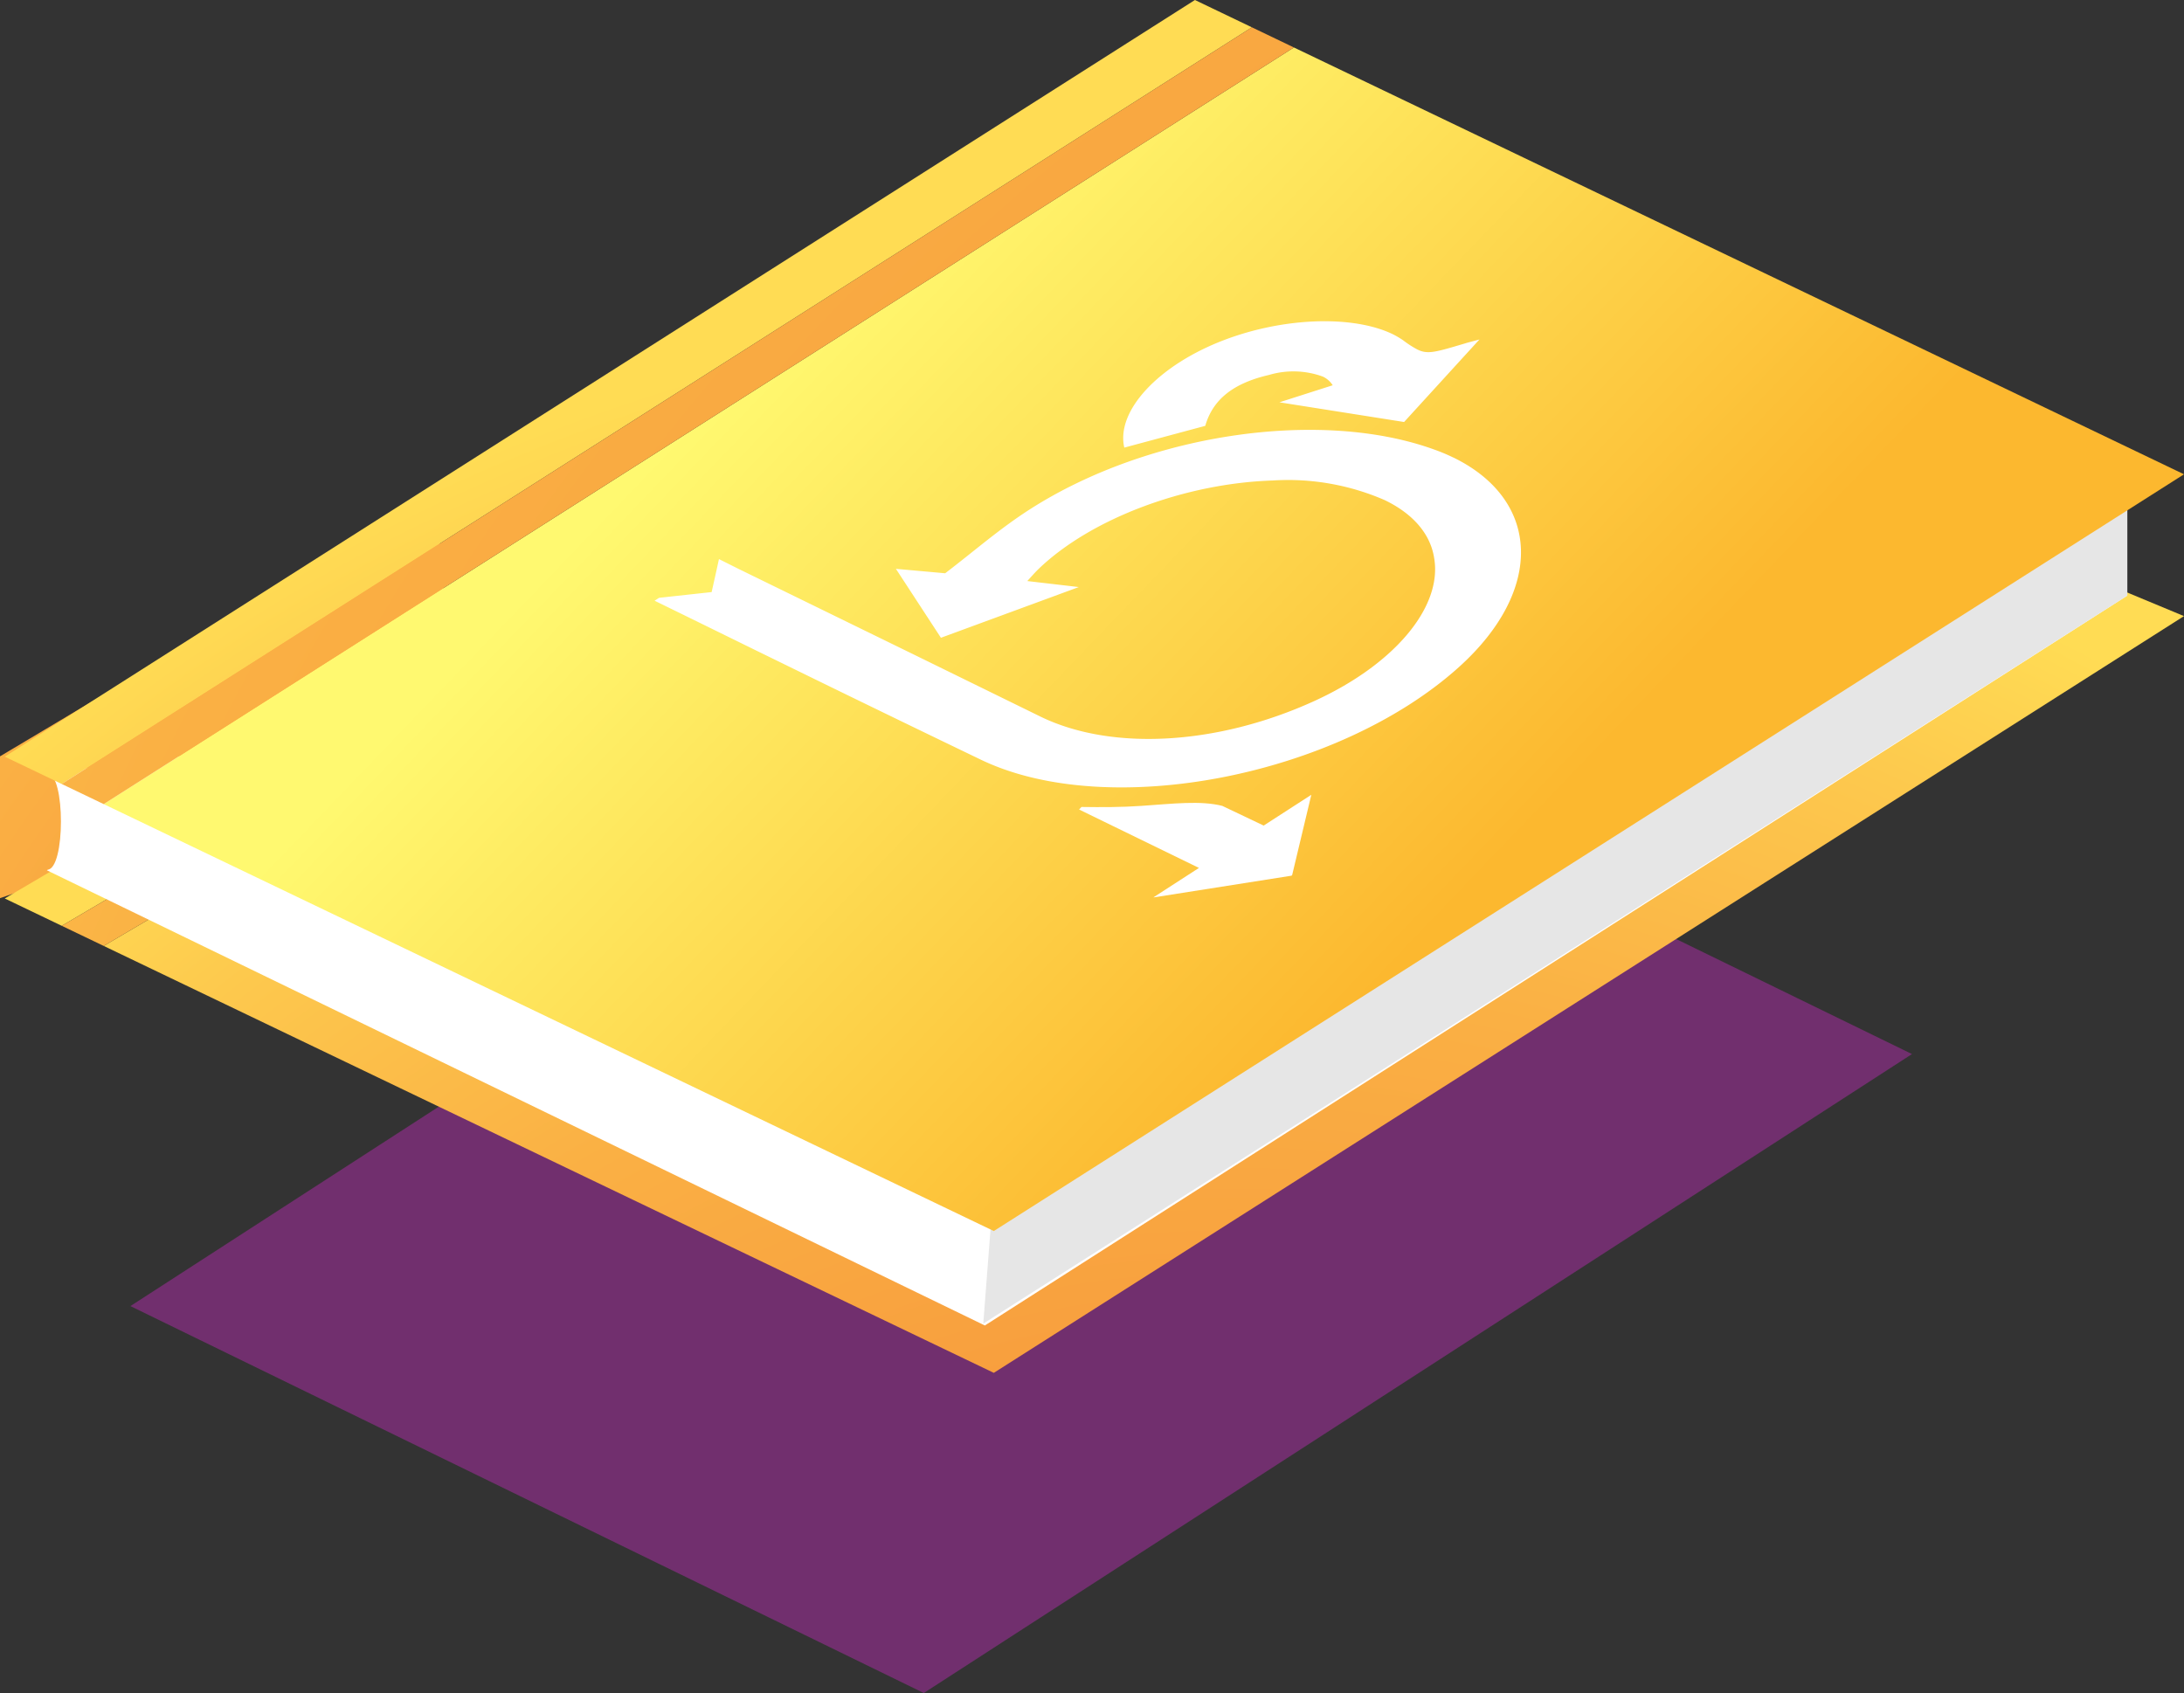 <svg xmlns="http://www.w3.org/2000/svg" xmlns:xlink="http://www.w3.org/1999/xlink" viewBox="0 0 221.76 171.91"><rect x="0" y="0" width="221.76" height="171.91" fill="#333333" stroke="none"/><defs><style>.cls-1{fill:none;}.cls-2{opacity:0.4;}.cls-3{isolation:isolate;}.cls-4{clip-path:url(#clip-path);}.cls-5{fill:#ce29c6;}.cls-6{fill:url(#radial-gradient);}.cls-7{clip-path:url(#clip-path-2);}.cls-8{fill:url(#radial-gradient-2);}.cls-9{fill:url(#radial-gradient-3);}.cls-10{fill:url(#radial-gradient-4);}.cls-11{fill:#fff;}.cls-12{fill:#e6e6e6;}.cls-13{clip-path:url(#clip-path-3);}.cls-14{fill:url(#radial-gradient-5);}.cls-15{fill:url(#linear-gradient);}.cls-16{fill:url(#radial-gradient-6);}.cls-17{clip-path:url(#clip-path-4);}</style><clipPath id="clip-path"><polygon class="cls-1" points="13.24 132.62 113.58 67.74 194.14 107.03 93.8 171.91 13.24 132.62"/></clipPath><radialGradient id="radial-gradient" cx="91.48" cy="145.73" r="164.57" gradientUnits="userSpaceOnUse"><stop offset="0" stop-color="#f79239"/><stop offset="0.27" stop-color="#f7953a"/><stop offset="0.49" stop-color="#f89f3e"/><stop offset="0.69" stop-color="#fab044"/><stop offset="0.88" stop-color="#fdc84d"/><stop offset="1" stop-color="#ffdc54"/></radialGradient><clipPath id="clip-path-2"><polygon class="cls-1" points="0.48 91.23 121.33 20.16 221.76 62.56 100.91 139.4 0.48 91.23"/></clipPath><radialGradient id="radial-gradient-2" cx="115.79" cy="217.99" r="171.18" gradientTransform="translate(6.76 1.56) scale(1.02 1)" xlink:href="#radial-gradient"/><radialGradient id="radial-gradient-3" cx="115.79" cy="223.47" r="180.45" gradientTransform="translate(6.76 1.56) scale(1.02 1)" xlink:href="#radial-gradient"/><radialGradient id="radial-gradient-4" cx="242.9" cy="192.53" r="360.26" gradientTransform="translate(6.76 1.56) scale(1.02 1)" xlink:href="#radial-gradient"/><clipPath id="clip-path-3"><polygon class="cls-1" points="0.48 76.83 121.33 0 221.76 48.16 100.91 125 0.48 76.83"/></clipPath><radialGradient id="radial-gradient-5" cx="115.79" cy="213.35" r="184.52" gradientTransform="translate(6.76 1.56) scale(1.02 1)" xlink:href="#radial-gradient"/><linearGradient id="linear-gradient" x1="81.07" y1="31.25" x2="146.08" y2="93.64" gradientUnits="userSpaceOnUse"><stop offset="0" stop-color="#fff970"/><stop offset="1" stop-color="#fcb82f"/></linearGradient><radialGradient id="radial-gradient-6" cx="242.9" cy="185.82" r="371.84" gradientTransform="translate(6.76 1.56) scale(1.02 1)" xlink:href="#radial-gradient"/><clipPath id="clip-path-4"><polygon class="cls-1" points="61.7 64.08 125.89 22.57 187.36 52.56 123.17 94.06 61.7 64.08"/></clipPath></defs><title>Scrum for Team Members</title><g id="Layer_2" data-name="Layer 2"><g id="Layer_1-2" data-name="Layer 1"><g class="cls-2"><g class="cls-3"><g class="cls-4"><polyline class="cls-5" points="194.14 107.03 113.58 67.74 13.24 132.62 93.8 171.91 194.14 107.03"/></g></g></g><polygon class="cls-6" points="0 76.8 0 91.2 46.31 75.3 44.26 50.41 0 76.8"/><g class="cls-3"><g class="cls-7"><polyline class="cls-8" points="127.12 22.93 121.33 20.16 0.48 91.23 6.26 94.01 127.12 22.93"/><polyline class="cls-9" points="221.76 62.56 131.38 24.98 10.53 96.05 100.91 139.4 221.76 62.56"/><polyline class="cls-10" points="131.38 24.98 127.12 22.93 6.26 94.01 10.53 96.05 131.38 24.98"/></g></g><path class="cls-11" d="M216,50.88v9.6L100,134.59,4.76,88.37l.1-.06H4.8c1.85,0,1.85-9.79,0-9.79l30.86-4,90-57.19L200,53Z"/><polygon class="cls-12" points="101.76 109.44 99.84 134.4 216 60.48 216 48 101.76 109.44"/><g class="cls-3"><g class="cls-13"><polyline class="cls-14" points="127.12 2.77 121.33 0 0.48 76.83 6.26 79.61 127.12 2.77"/><polyline class="cls-15" points="221.76 48.16 131.38 4.82 10.53 81.65 100.91 125 221.76 48.16"/><polyline class="cls-16" points="131.38 4.82 127.12 2.77 6.26 79.61 10.53 81.65 131.38 4.82"/></g></g><g id="s2b8Fe.tif"><g class="cls-3"><g class="cls-17"><path class="cls-11" d="M147.61,46.48a18.19,18.19,0,0,0-1.89-.8c-11.47-4.21-29-1.72-41.09,6-3.13,2-5.67,4.25-8.66,6.53l-5-.45,4.57,7,14-5.15L104.31,59c.44-.48.79-.89,1.21-1.29,5.32-5.07,14.8-8.63,23.7-8.92a24.56,24.56,0,0,1,11.4,2c2.81,1.36,4.61,3.38,5,5.86.87,5-4.08,10.87-12.25,14.57-9.76,4.43-20.43,5.06-27.67,1.57L93.07,66.6,75,57.77l-2-1c-.28,1.31-.5,2.26-.74,3.35l-5.5.6-.37.24c3.4,1.66,6.8,3.33,10.2,5l7.65,3.74q7.65,3.73,15.36,7.44c12.93,6.22,36.17,1.7,48.5-9.37,8.74-7.85,8.33-17-.54-21.32"/><path class="cls-11" d="M150.26,34.46c-.88.24-1.18.31-1.5.41-3,.89-3.79,1.14-4.84.62a10.36,10.36,0,0,1-1.44-.93,8.6,8.6,0,0,0-1.07-.63c-4-1.93-11-1.73-17.12.6-6.69,2.55-11,7.21-10.13,10.92l8.22-2.21c.77-2.68,2.84-4.33,6.48-5.17a8.71,8.71,0,0,1,5.46.17,2.38,2.38,0,0,1,1,.88l-5.41,1.73,12.66,2,7.66-8.39"/><path class="cls-11" d="M133.14,80.71l-4.83,3.12-4.2-2c-2.2-.56-5-.22-8.22,0-2,.14-4,.14-6.08.11l-.24.26,12.17,5.93-4.64,3,14.09-2.22c.63-2.64,1.24-5.21,1.95-8.17"/></g></g></g></g></g></svg>